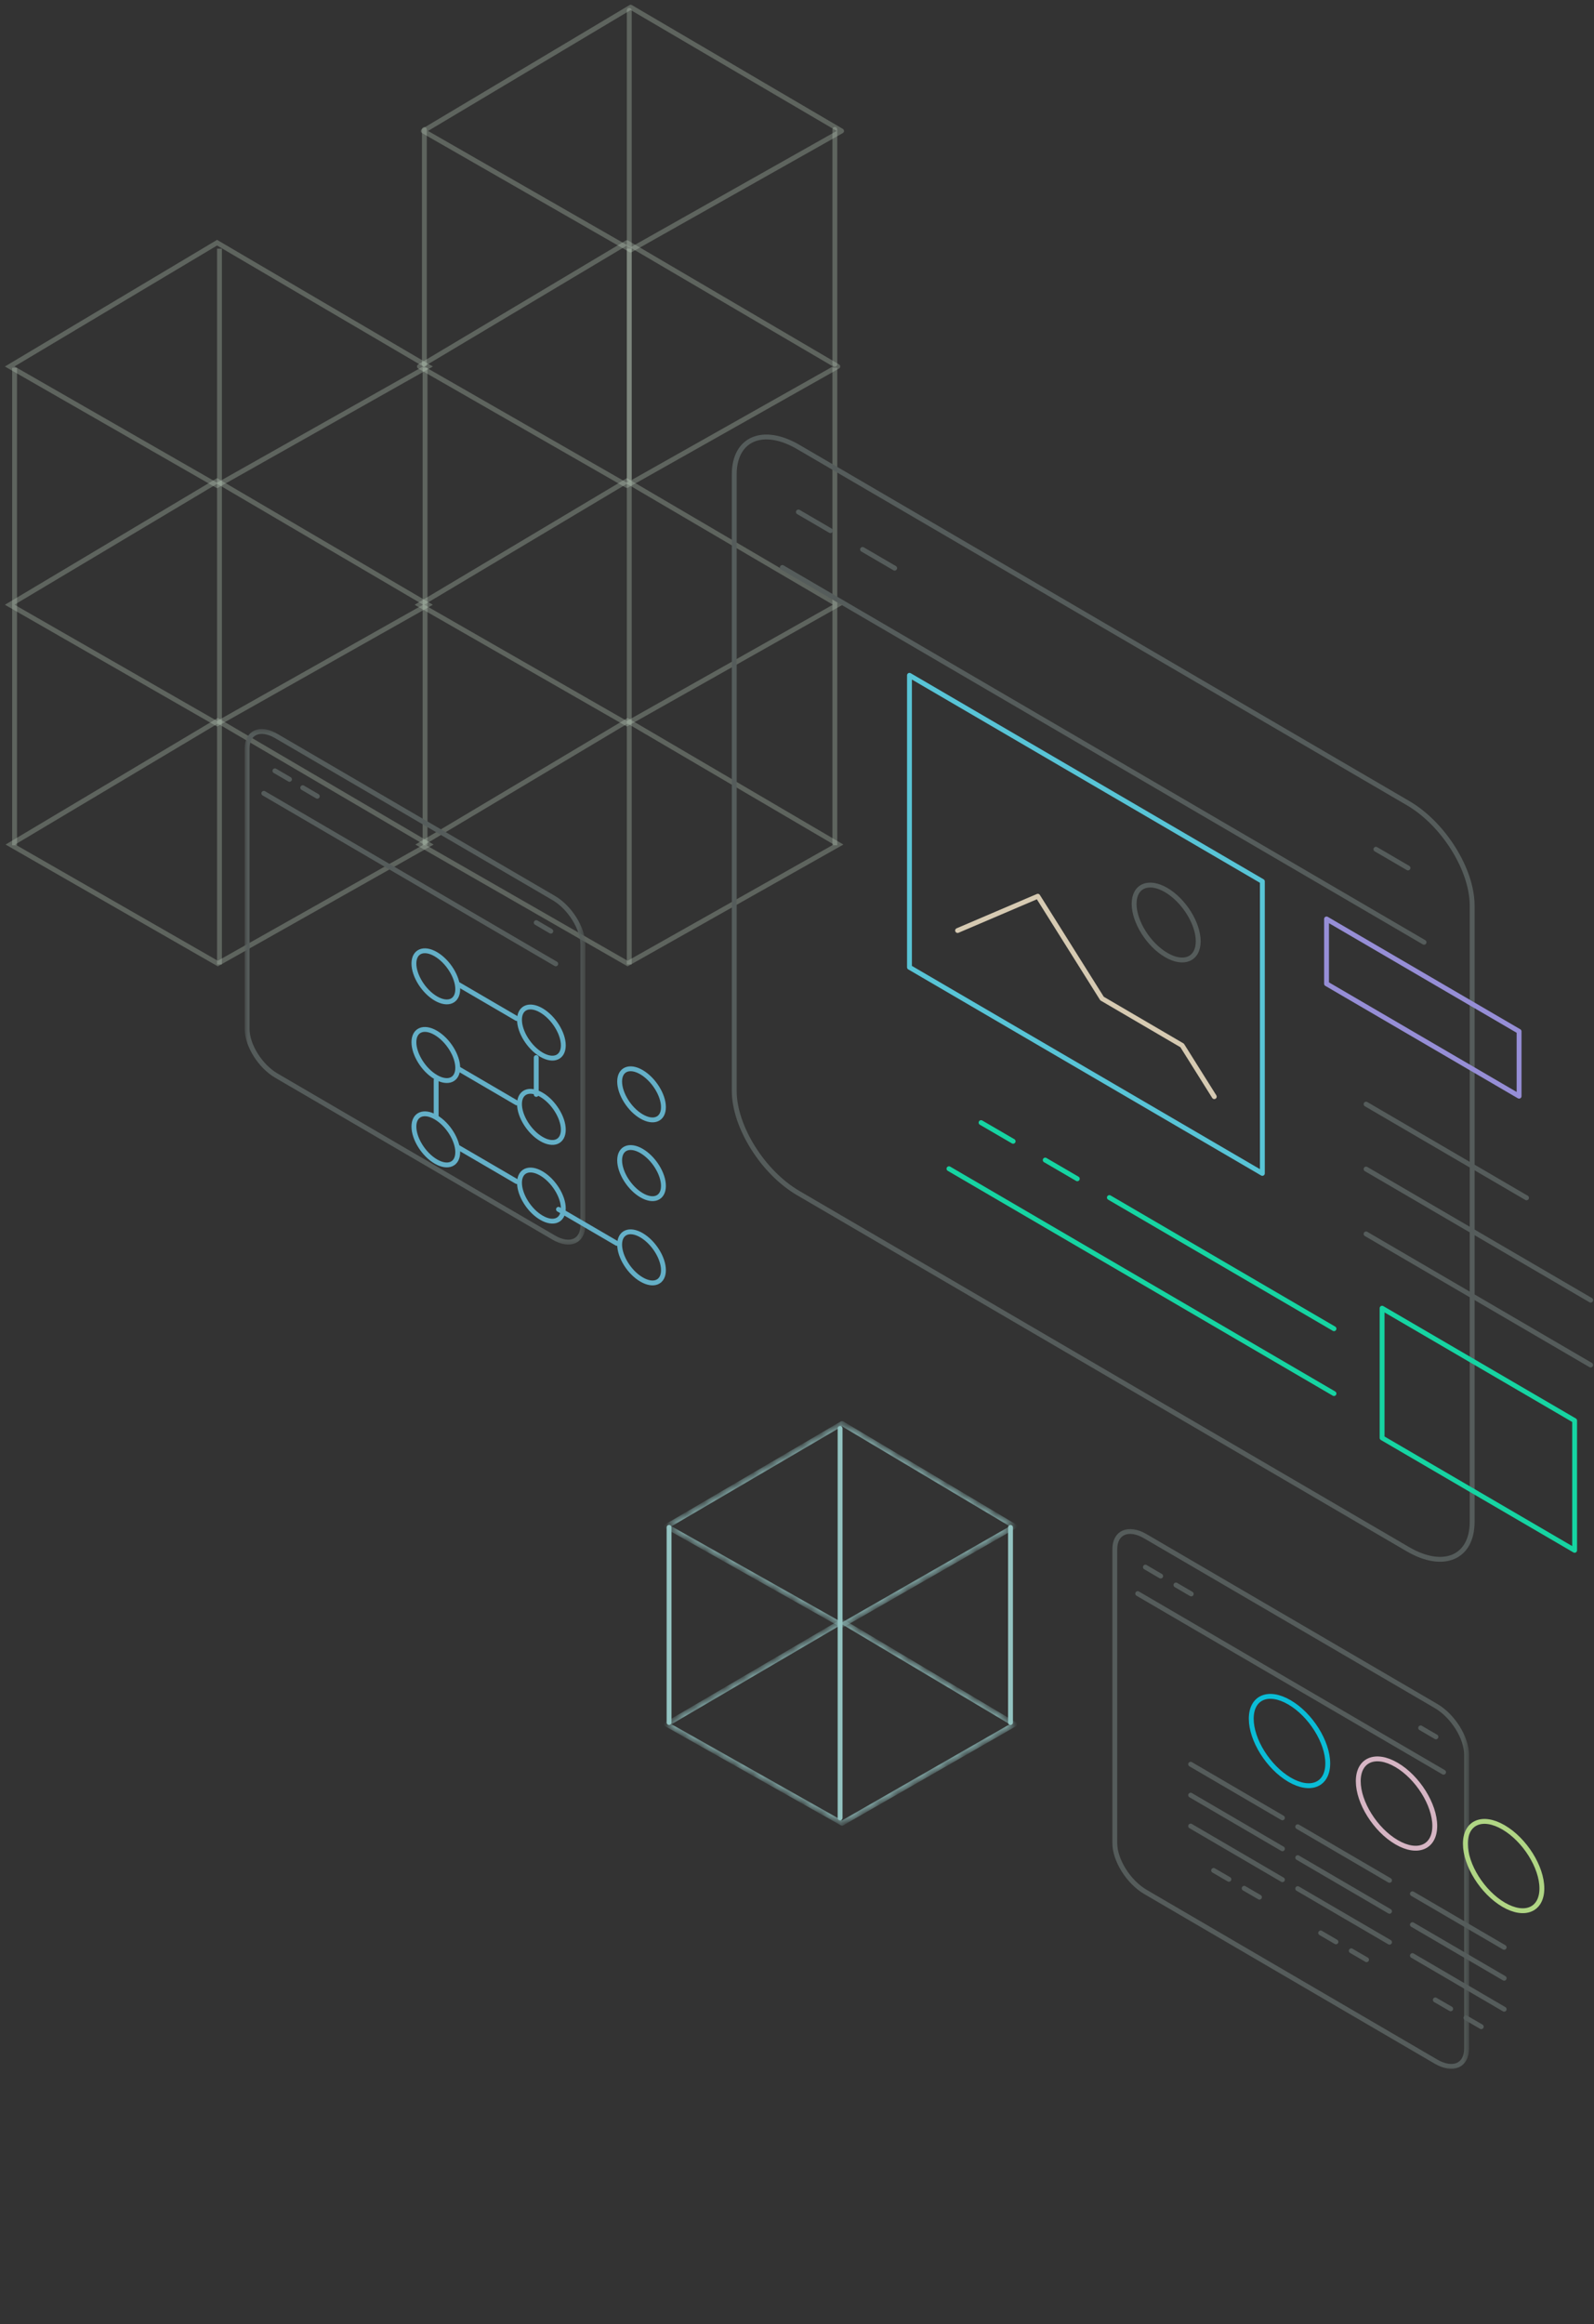 <svg width="164" height="239" viewBox="0 0 164 239" fill="none" xmlns="http://www.w3.org/2000/svg">
<rect x="0" y="0" width="164" height="239" fill="#333333" stroke="none"/>
<g opacity="0.8">
<path d="M85.894 13.309V37.457" stroke="#E6FFE6" stroke-opacity="0.3" stroke-width="0.5" stroke-linecap="round" stroke-linejoin="round"/>
<path d="M86.195 62.186L64.496 49.458L43.155 62.186L64.496 74.423L86.195 62.186Z" stroke="#E6FFE6" stroke-opacity="0.3" stroke-width="0.5" stroke-miterlimit="10"/>
<path d="M86.272 86.843L64.572 74.119L43.231 86.843L64.572 99.085L86.272 86.843Z" stroke="#E6FFE6" stroke-opacity="0.3" stroke-width="0.5" stroke-miterlimit="10"/>
<path d="M85.894 37.81V86.915" stroke="#E6FFE6" stroke-opacity="0.3" stroke-width="0.5" stroke-miterlimit="10"/>
<path d="M64.742 25.568V99.175" stroke="#E6FFE6" stroke-opacity="0.3" stroke-width="0.5" stroke-miterlimit="10"/>
<path d="M44.033 37.684L22.334 24.956L0.998 37.684L22.334 49.921L44.033 37.684Z" stroke="#E6FFE6" stroke-opacity="0.3" stroke-width="0.5" stroke-miterlimit="10"/>
<path d="M44.033 62.186L22.334 49.458L0.998 62.186L22.334 74.423L44.033 62.186Z" stroke="#E6FFE6" stroke-opacity="0.3" stroke-width="0.5" stroke-miterlimit="10"/>
<path d="M44.109 86.843L22.41 74.119L1.069 86.843L22.41 99.085L44.109 86.843Z" stroke="#E6FFE6" stroke-opacity="0.3" stroke-width="0.5" stroke-miterlimit="10"/>
<path d="M43.732 37.81V86.915" stroke="#E6FFE6" stroke-opacity="0.3" stroke-width="0.5" stroke-miterlimit="10"/>
<path d="M1.5 37.82V86.924" stroke="#E6FFE6" stroke-opacity="0.3" stroke-width="0.5" stroke-miterlimit="10"/>
<path d="M22.582 25.568V99.175" stroke="#E6FFE6" stroke-opacity="0.3" stroke-width="0.5" stroke-miterlimit="10"/>
<path d="M86.588 13.469L64.888 0.741L43.548 13.469L64.888 25.706L86.588 13.469Z" stroke="#E6FFE6" stroke-opacity="0.3" stroke-width="0.5" stroke-linecap="round" stroke-linejoin="round"/>
<path d="M86.195 37.684L64.496 24.956L43.155 37.684L64.496 49.921L86.195 37.684Z" stroke="#E6FFE6" stroke-opacity="0.3" stroke-width="0.5" stroke-linecap="round" stroke-linejoin="round"/>
<path d="M43.662 13.318V37.466" stroke="#E6FFE6" stroke-opacity="0.3" stroke-width="0.5" stroke-linecap="round" stroke-linejoin="round"/>
<path d="M64.742 1.066V49.263" stroke="#E6FFE6" stroke-opacity="0.3" stroke-width="0.5" stroke-linecap="round" stroke-linejoin="round"/>
<path d="M75.543 112.175C75.543 115.858 78.495 120.575 82.144 122.696L144.862 159.313C148.511 161.44 151.463 160.18 151.463 156.491V93.11C151.463 89.427 148.517 84.71 144.862 82.583L82.144 45.972C78.5 43.839 75.543 45.105 75.543 48.794V112.175Z" stroke="#5E6765" stroke-width="0.5" stroke-linecap="round" stroke-linejoin="round"/>
<path d="M80.49 58.355L146.514 96.896" stroke="#5E6765" stroke-width="0.5" stroke-linecap="round" stroke-linejoin="round"/>
<path d="M82.144 52.649L85.439 54.569" stroke="#5E6765" stroke-width="0.5" stroke-linecap="round" stroke-linejoin="round"/>
<path d="M88.746 56.499L92.047 58.425" stroke="#5E6765" stroke-width="0.5" stroke-linecap="round" stroke-linejoin="round"/>
<path d="M141.562 87.329L144.863 89.254" stroke="#5E6765" stroke-width="0.5" stroke-linecap="round" stroke-linejoin="round"/>
<path d="M140.549 113.54L157.058 123.176" stroke="#5E6765" stroke-width="0.5" stroke-linecap="round" stroke-linejoin="round"/>
<path d="M140.549 120.216L163.659 133.697" stroke="#5E6765" stroke-width="0.5" stroke-linecap="round" stroke-linejoin="round"/>
<path d="M140.549 126.887L163.659 140.368" stroke="#5E6765" stroke-width="0.5" stroke-linecap="round" stroke-linejoin="round"/>
<path d="M162.007 159.422L142.197 147.86V134.524L162.007 146.08V159.422Z" stroke="#0FFCBE" stroke-width="0.5" stroke-linecap="round" stroke-linejoin="round"/>
<path d="M137.248 143.305L97.635 120.182" stroke="#0FFCBE" stroke-width="0.5" stroke-linecap="round" stroke-linejoin="round"/>
<path d="M137.249 136.634L114.139 123.147" stroke="#0FFCBE" stroke-width="0.5" stroke-linecap="round" stroke-linejoin="round"/>
<path d="M107.537 119.292L110.838 121.217" stroke="#0FFCBE" stroke-width="0.5" stroke-linecap="round" stroke-linejoin="round"/>
<path d="M100.936 115.441L104.236 117.361" stroke="#0FFCBE" stroke-width="0.5" stroke-linecap="round" stroke-linejoin="round"/>
<path d="M129.879 120.662L93.572 99.469V69.443L129.879 90.636V120.662Z" stroke="#61E8FF" stroke-width="0.5" stroke-linecap="round" stroke-linejoin="round"/>
<path d="M98.522 95.688L106.776 92.162L113.383 102.683L121.626 107.504L124.932 112.771" stroke="#FFF0D2" stroke-width="0.5" stroke-linecap="round" stroke-linejoin="round"/>
<path d="M123.279 96.792C123.279 98.636 121.798 99.266 119.984 98.203C118.159 97.139 116.684 94.78 116.684 92.942C116.684 91.104 118.165 90.462 119.984 91.526C121.803 92.595 123.279 94.948 123.279 96.792Z" stroke="#5E6765" stroke-width="0.5" stroke-linecap="round" stroke-linejoin="round"/>
<path d="M156.292 112.724L136.482 101.163V94.497L156.292 106.059V112.724Z" stroke="#AFA5FF" stroke-width="0.5" stroke-linecap="round" stroke-linejoin="round"/>
<mask id="mask0_376_1347" style="mask-type:luminance" maskUnits="userSpaceOnUse" x="113" y="156" width="39" height="58">
<path d="M151.6 156.041H113.846V213.849H151.6V156.041Z" fill="white"/>
</mask>
<g mask="url(#mask0_376_1347)">
<mask id="mask1_376_1347" style="mask-type:luminance" maskUnits="userSpaceOnUse" x="113" y="156" width="39" height="58">
<path d="M151.6 156.619H113.846V213.271H151.6V156.619Z" fill="white"/>
</mask>
<g mask="url(#mask1_376_1347)">
<path d="M114.697 189.529C114.697 191.287 116.11 193.53 117.843 194.547L147.744 212C149.483 213.011 150.89 212.41 150.89 210.658V180.448C150.89 178.69 149.483 176.447 147.744 175.43L117.843 157.977C116.11 156.96 114.697 157.567 114.697 159.318V189.535V189.529Z" stroke="#5E6765" stroke-width="0.5" stroke-linecap="round" stroke-linejoin="round"/>
<path d="M117.055 163.874L148.522 182.24" stroke="#5E6765" stroke-width="0.5" stroke-linecap="round" stroke-linejoin="round"/>
<path d="M117.844 161.151L119.417 162.07" stroke="#5E6765" stroke-width="0.5" stroke-linecap="round" stroke-linejoin="round"/>
<path d="M120.988 162.989L122.561 163.908" stroke="#5E6765" stroke-width="0.5" stroke-linecap="round" stroke-linejoin="round"/>
<path d="M146.164 177.684L147.737 178.603" stroke="#5E6765" stroke-width="0.5" stroke-linecap="round" stroke-linejoin="round"/>
</g>
</g>
<path d="M122.5 181.418L131.944 186.933" stroke="#5E6765" stroke-width="0.5" stroke-linecap="round" stroke-linejoin="round"/>
<path d="M124.863 192.339L126.436 193.252" stroke="#5E6765" stroke-width="0.5" stroke-linecap="round" stroke-linejoin="round"/>
<path d="M128.008 194.177L129.581 195.09" stroke="#5E6765" stroke-width="0.5" stroke-linecap="round" stroke-linejoin="round"/>
<path d="M122.5 184.598L131.944 190.113" stroke="#5E6765" stroke-width="0.5" stroke-linecap="round" stroke-linejoin="round"/>
<path d="M122.5 187.778L131.944 193.293" stroke="#5E6765" stroke-width="0.5" stroke-linecap="round" stroke-linejoin="round"/>
<path d="M133.518 187.847L142.962 193.362" stroke="#5E6765" stroke-width="0.5" stroke-linecap="round" stroke-linejoin="round"/>
<path d="M135.879 198.767L137.452 199.686" stroke="#5E6765" stroke-width="0.5" stroke-linecap="round" stroke-linejoin="round"/>
<path d="M139.027 200.605L140.6 201.519" stroke="#5E6765" stroke-width="0.5" stroke-linecap="round" stroke-linejoin="round"/>
<path d="M133.518 191.026L142.962 196.541" stroke="#5E6765" stroke-width="0.5" stroke-linecap="round" stroke-linejoin="round"/>
<path d="M133.518 194.212L142.962 199.721" stroke="#5E6765" stroke-width="0.5" stroke-linecap="round" stroke-linejoin="round"/>
<path d="M145.318 194.738L154.757 200.247" stroke="#5E6765" stroke-width="0.5" stroke-linecap="round" stroke-linejoin="round"/>
<path d="M147.674 205.658L149.253 206.571" stroke="#5E6765" stroke-width="0.5" stroke-linecap="round" stroke-linejoin="round"/>
<path d="M150.828 207.496L152.401 208.409" stroke="#5E6765" stroke-width="0.5" stroke-linecap="round" stroke-linejoin="round"/>
<path d="M145.318 197.917L154.757 203.426" stroke="#5E6765" stroke-width="0.5" stroke-linecap="round" stroke-linejoin="round"/>
<path d="M145.318 201.097L154.757 206.612" stroke="#5E6765" stroke-width="0.5" stroke-linecap="round" stroke-linejoin="round"/>
<path d="M136.607 181.332C136.607 183.528 134.846 184.28 132.672 183.008C130.498 181.736 128.736 178.932 128.736 176.736C128.736 174.539 130.498 173.787 132.672 175.059C134.846 176.325 136.607 179.135 136.607 181.332Z" stroke="#00DFFF" stroke-width="0.5" stroke-linecap="round" stroke-linejoin="round"/>
<path d="M158.637 194.188C158.637 196.385 156.875 197.137 154.701 195.865C152.527 194.593 150.766 191.789 150.766 189.593C150.766 187.396 152.527 186.644 154.701 187.916C156.875 189.188 158.637 191.992 158.637 194.188Z" stroke="#CFFF99" stroke-width="0.5" stroke-linecap="round" stroke-linejoin="round"/>
<path d="M147.617 187.76C147.617 189.957 145.855 190.708 143.682 189.436C141.508 188.165 139.746 185.361 139.746 183.164C139.746 180.967 141.508 180.216 143.682 181.488C145.855 182.76 147.617 185.563 147.617 187.76Z" stroke="#FFD6E8" stroke-width="0.5" stroke-linecap="round" stroke-linejoin="round"/>
<mask id="mask2_376_1347" style="mask-type:luminance" maskUnits="userSpaceOnUse" x="24" y="74" width="37" height="55">
<path d="M60.892 74.064H24.854V128.983H60.892V74.064Z" fill="white"/>
</mask>
<g mask="url(#mask2_376_1347)">
<mask id="mask3_376_1347" style="mask-type:luminance" maskUnits="userSpaceOnUse" x="24" y="74" width="37" height="55">
<path d="M60.319 74.642H24.854V128.405H60.319V74.642Z" fill="white"/>
</mask>
<g mask="url(#mask3_376_1347)">
<path d="M25.426 105.813C25.426 107.489 26.77 109.634 28.429 110.605L56.968 127.26C58.627 128.231 59.971 127.653 59.971 125.976V97.135C59.971 95.459 58.627 93.314 56.968 92.343L28.429 75.688C26.77 74.717 25.426 75.295 25.426 76.972V105.813Z" stroke="#5E6765" stroke-width="0.5" stroke-linecap="round" stroke-linejoin="round"/>
<path d="M27.143 81.579L57.18 99.113" stroke="#5E6765" stroke-width="0.5" stroke-linecap="round" stroke-linejoin="round"/>
<path d="M28.285 79.267L29.784 80.14" stroke="#5E6765" stroke-width="0.5" stroke-linecap="round" stroke-linejoin="round"/>
<path d="M31.146 81.001L32.645 81.88" stroke="#5E6765" stroke-width="0.5" stroke-linecap="round" stroke-linejoin="round"/>
<path d="M55.172 94.875L56.671 95.754" stroke="#5E6765" stroke-width="0.5" stroke-linecap="round" stroke-linejoin="round"/>
</g>
</g>
<path d="M47.094 101.714C47.094 102.974 46.087 103.402 44.84 102.674C43.593 101.945 42.586 100.338 42.586 99.084C42.586 97.829 43.593 97.396 44.84 98.124C46.081 98.847 47.094 100.46 47.094 101.714Z" stroke="#70CFED" stroke-width="0.5" stroke-linecap="round" stroke-linejoin="round"/>
<path d="M68.26 113.848C68.26 115.109 67.253 115.536 66.006 114.808C64.759 114.085 63.752 112.472 63.752 111.218C63.752 109.964 64.759 109.53 66.006 110.258C67.247 110.987 68.26 112.594 68.26 113.848Z" stroke="#70CFED" stroke-width="0.5" stroke-linecap="round" stroke-linejoin="round"/>
<path d="M57.957 107.495C57.957 108.755 56.95 109.183 55.703 108.455C54.456 107.726 53.449 106.119 53.449 104.865C53.449 103.61 54.456 103.177 55.703 103.905C56.944 104.633 57.957 106.24 57.957 107.495Z" stroke="#70CFED" stroke-width="0.5" stroke-linecap="round" stroke-linejoin="round"/>
<path d="M47.094 109.802C47.094 111.062 46.087 111.49 44.84 110.761C43.593 110.039 42.586 108.426 42.586 107.171C42.586 105.917 43.593 105.483 44.84 106.212C46.081 106.94 47.094 108.547 47.094 109.802Z" stroke="#70CFED" stroke-width="0.5" stroke-linecap="round" stroke-linejoin="round"/>
<path d="M68.26 121.947C68.26 123.207 67.253 123.635 66.006 122.907C64.759 122.178 63.752 120.571 63.752 119.317C63.752 118.062 64.759 117.629 66.006 118.357C67.247 119.08 68.26 120.693 68.26 121.947Z" stroke="#70CFED" stroke-width="0.5" stroke-linecap="round" stroke-linejoin="round"/>
<path d="M57.957 116.166C57.957 117.427 56.95 117.854 55.703 117.126C54.456 116.398 53.449 114.79 53.449 113.536C53.449 112.282 54.456 111.848 55.703 112.576C56.944 113.299 57.957 114.912 57.957 116.166Z" stroke="#70CFED" stroke-width="0.5" stroke-linecap="round" stroke-linejoin="round"/>
<path d="M47.094 118.479C47.094 119.739 46.087 120.167 44.84 119.438C43.593 118.71 42.586 117.103 42.586 115.848C42.586 114.594 43.593 114.16 44.84 114.889C46.081 115.611 47.094 117.224 47.094 118.479Z" stroke="#70CFED" stroke-width="0.5" stroke-linecap="round" stroke-linejoin="round"/>
<path d="M68.26 130.613C68.26 131.873 67.253 132.301 66.006 131.572C64.759 130.85 63.752 129.237 63.752 127.983C63.752 126.728 64.759 126.295 66.006 127.023C67.247 127.751 68.26 129.358 68.26 130.613Z" stroke="#70CFED" stroke-width="0.5" stroke-linecap="round" stroke-linejoin="round"/>
<path d="M57.957 124.26C57.957 125.52 56.95 125.948 55.703 125.219C54.456 124.497 53.449 122.884 53.449 121.629C53.449 120.375 54.456 119.941 55.703 120.67C56.944 121.398 57.957 123.005 57.957 124.26Z" stroke="#70CFED" stroke-width="0.5" stroke-linecap="round" stroke-linejoin="round"/>
<path d="M47.162 101.234L53.168 104.738" stroke="#70CFED" stroke-width="0.5" stroke-linecap="round" stroke-linejoin="round"/>
<path d="M55.172 108.75V112.542" stroke="#70CFED" stroke-width="0.5" stroke-linecap="round" stroke-linejoin="round"/>
<path d="M53.168 113.415L47.162 109.906" stroke="#70CFED" stroke-width="0.5" stroke-linecap="round" stroke-linejoin="round"/>
<path d="M44.875 111.062V114.854" stroke="#70CFED" stroke-width="0.5" stroke-linecap="round" stroke-linejoin="round"/>
<path d="M47.162 117.999L53.168 121.502" stroke="#70CFED" stroke-width="0.5" stroke-linecap="round" stroke-linejoin="round"/>
<path d="M57.461 124.358L63.467 127.861" stroke="#70CFED" stroke-width="0.5" stroke-linecap="round" stroke-linejoin="round"/>
</g>
<mask id="mask4_376_1347" style="mask-type:luminance" maskUnits="userSpaceOnUse" x="68" y="146" width="37" height="22">
<path d="M68.586 156.956L86.633 146.383L104.384 156.956L86.633 167.125L68.586 156.956Z" fill="white"/>
</mask>
<g mask="url(#mask4_376_1347)">
<mask id="mask5_376_1347" style="mask-type:luminance" maskUnits="userSpaceOnUse" x="-326" y="-64" width="687" height="521">
<path d="M360.458 -63.787H-325.98V456.493H360.458V-63.787Z" fill="white"/>
</mask>
<g mask="url(#mask5_376_1347)">
<path d="M68.586 156.956L86.633 146.383L104.384 156.956L86.633 167.125L68.586 156.956Z" stroke="#93C3C1" stroke-width="0.5" stroke-linecap="round" stroke-linejoin="round"/>
</g>
</g>
<mask id="mask6_376_1347" style="mask-type:luminance" maskUnits="userSpaceOnUse" x="68" y="166" width="37" height="22">
<path d="M68.586 177.312L86.633 166.738L104.384 177.312L86.633 187.486L68.586 177.312Z" fill="white"/>
</mask>
<g mask="url(#mask6_376_1347)">
<mask id="mask7_376_1347" style="mask-type:luminance" maskUnits="userSpaceOnUse" x="-326" y="-64" width="687" height="521">
<path d="M360.458 -63.786H-325.98V456.494H360.458V-63.786Z" fill="white"/>
</mask>
<g mask="url(#mask7_376_1347)">
<path d="M68.586 177.311L86.633 166.738L104.384 177.311L86.633 187.486L68.586 177.311Z" stroke="#93C3C1" stroke-width="0.5" stroke-linecap="round" stroke-linejoin="round"/>
</g>
</g>
<path d="M68.838 157.061V177.126" stroke="#93C3C1" stroke-width="0.5" stroke-linecap="round" stroke-linejoin="round"/>
<path d="M103.967 157.067V177.132" stroke="#93C3C1" stroke-width="0.5" stroke-linecap="round" stroke-linejoin="round"/>
<path d="M86.434 146.893V186.937" stroke="#93C3C1" stroke-width="0.5" stroke-linecap="round" stroke-linejoin="round"/>
</svg>
